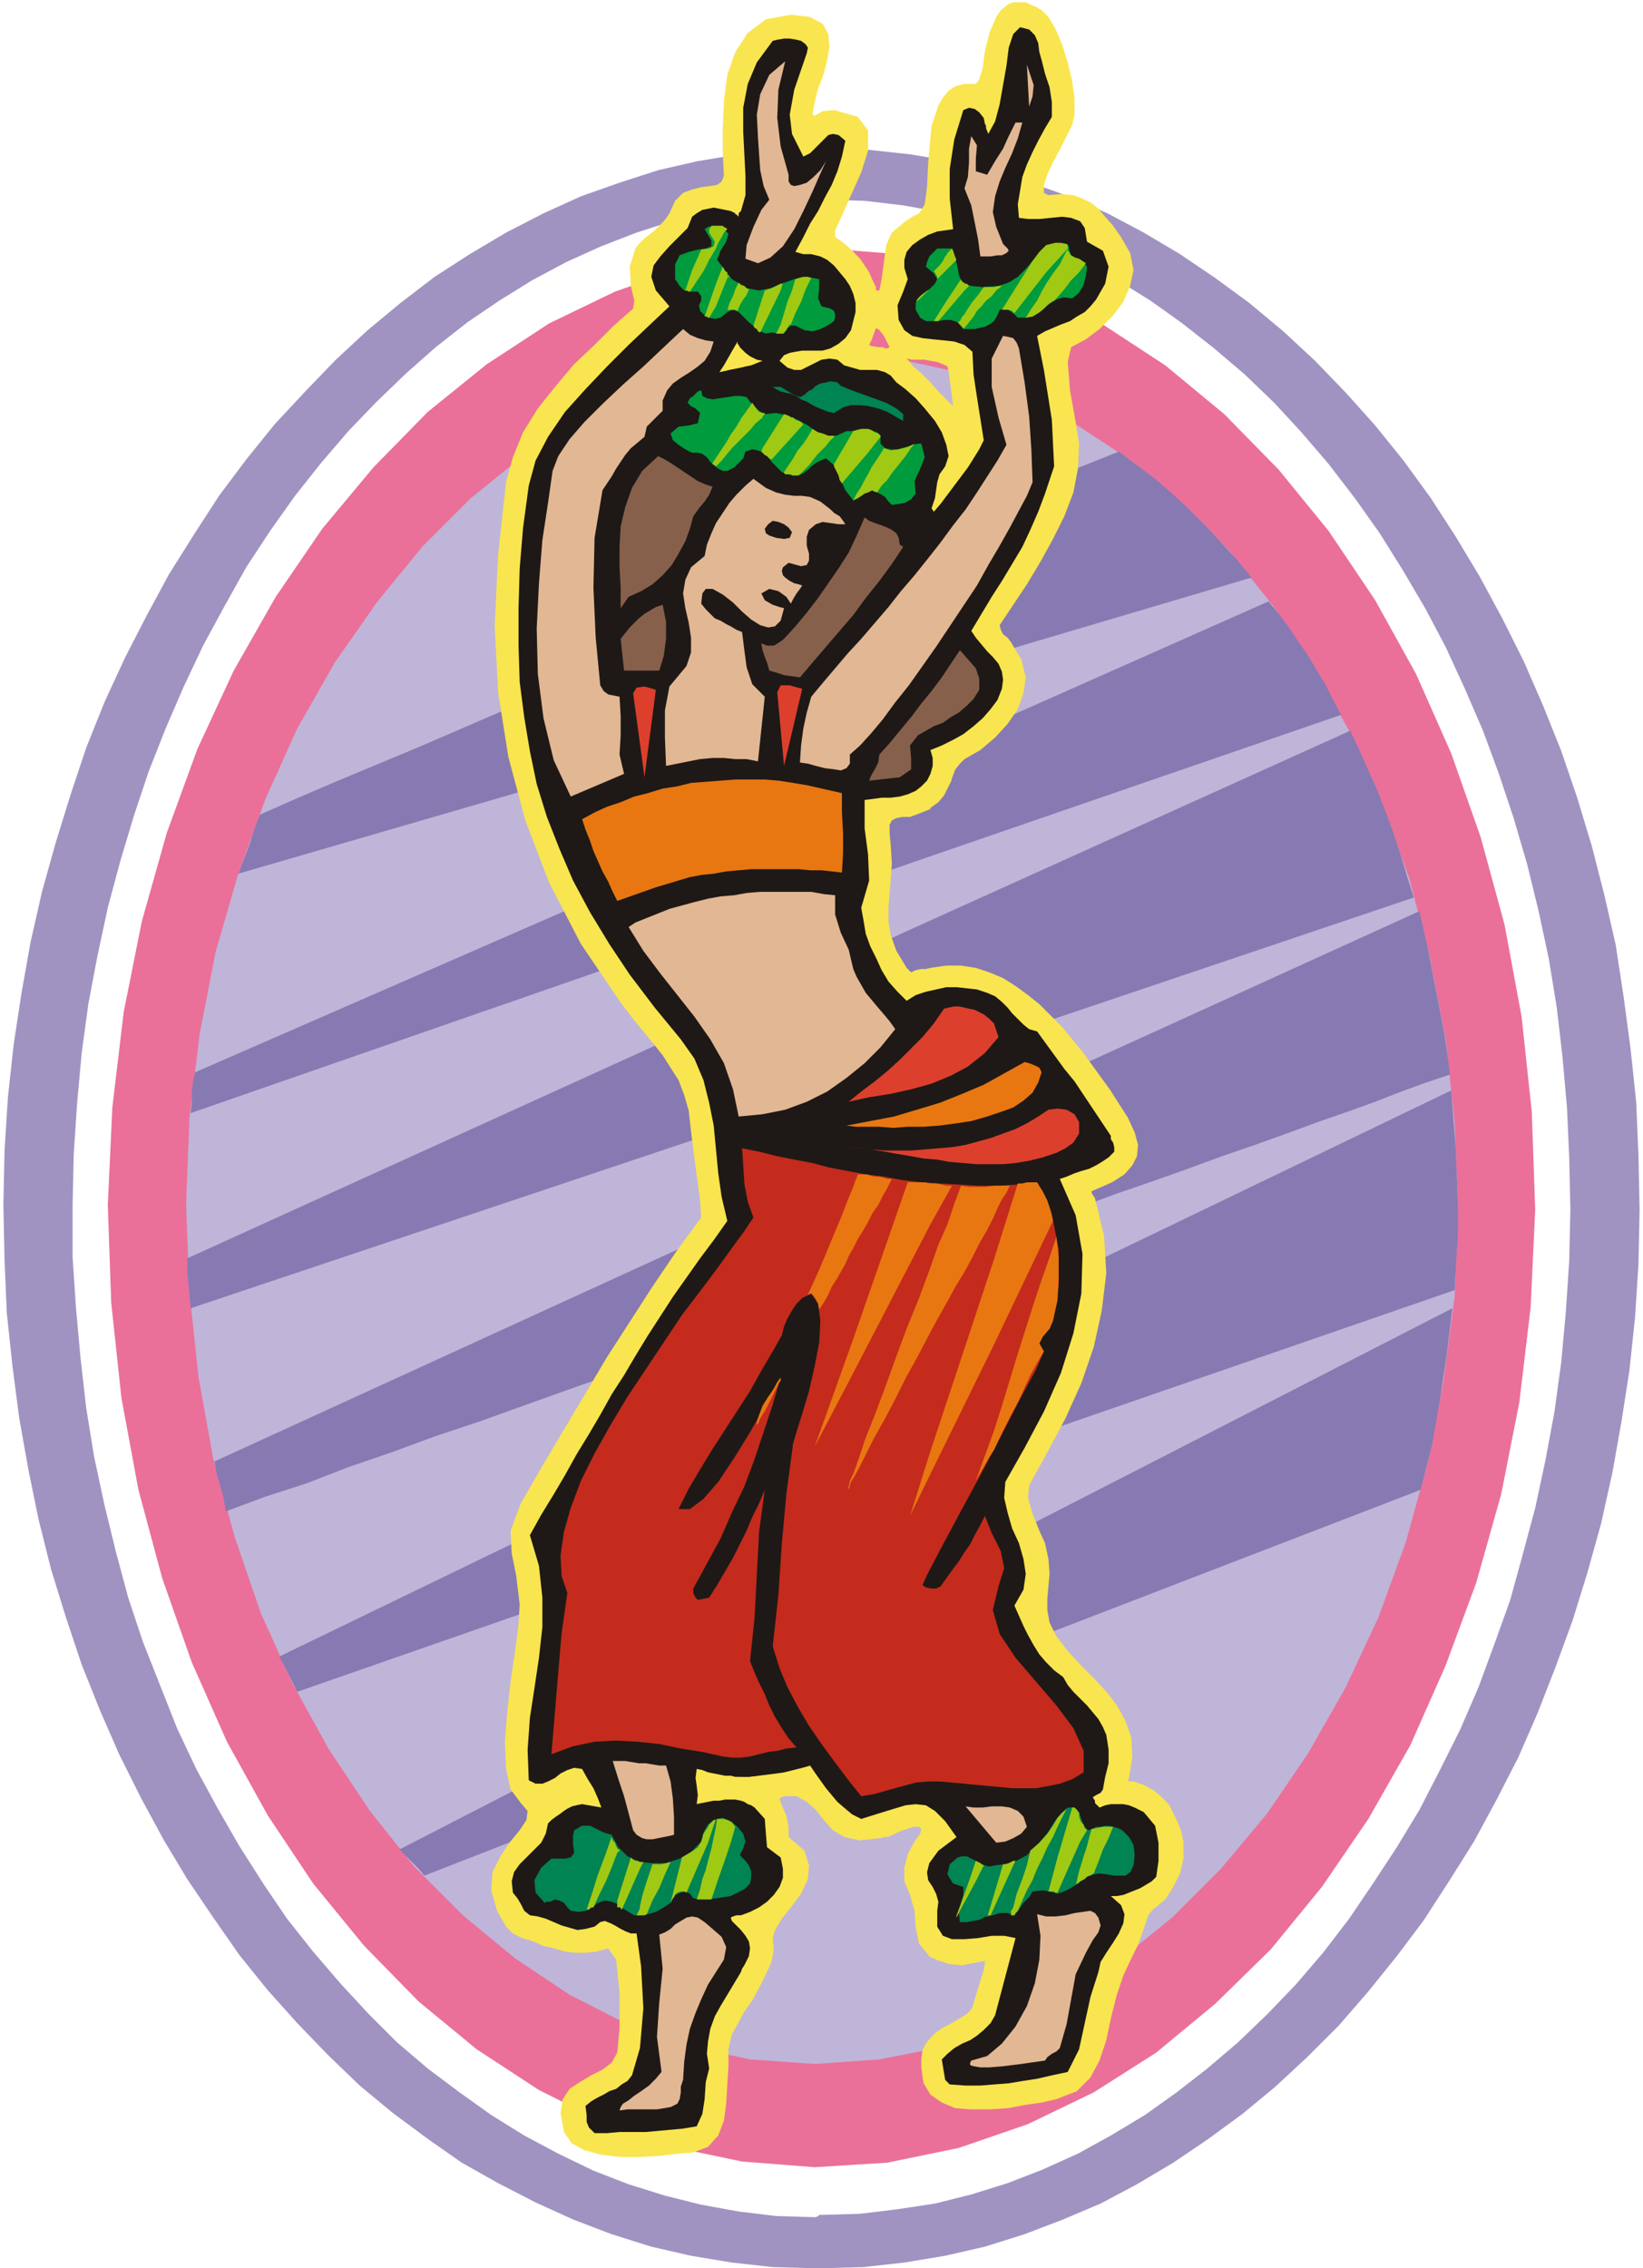 <svg xmlns="http://www.w3.org/2000/svg" width="1.448in" height="1.999in" fill-rule="evenodd" stroke-linecap="round" preserveAspectRatio="none" viewBox="0 0 1448 1999"><style>.pen1{stroke:none}.brush7{fill:#1e1916}.brush8{fill:#008451}.brush9{fill:#a0c914}.brush11{fill:#e87711}.brush12{fill:#e2b793}.brush13{fill:#87604c}.brush14{fill:#009b3d}.brush15{fill:#dd3f2d}</style><path d="m1445 1066-1-48-2-47-5-47-6-45-7-46-10-44-11-43-13-43-14-41-16-40-17-39-19-38-20-37-21-35-22-34-24-33-25-31-26-29-27-28-28-26-30-25-30-22-31-21-32-19-32-17-34-15-34-12-35-11-35-8-36-6-37-4-37-1h-4v45h4l34 1 34 4 33 6 32 8 32 10 31 12 31 14 30 16 29 18 28 20 28 22 27 23 26 25 24 26 24 28 23 30 22 31 20 32 20 34 18 34 17 37 16 37 14 38 13 39 12 41 10 41 9 42 7 43 5 43 4 45 2 45 1 45-1 45-3 45-4 44-6 44-8 43-9 42-11 41-11 40-14 39-14 38-16 37-18 36-18 35-20 33-21 32-21 31-23 30-24 28-25 26-26 25-27 23-27 21-28 20-30 18-29 16-31 14-31 12-32 10-32 8-33 5-33 4-34 1v47l37-1 36-4 36-6 35-8 35-11 34-13 33-14 32-17 32-19 31-21 30-22 29-24 28-26 28-28 26-30 25-31 24-32 22-34 22-35 20-37 19-37 17-39 16-41 15-41 13-42 12-43 10-45 8-45 7-45 5-47 3-47 1-48zM724 131l-37 1-36 4-36 6-35 8-34 11-34 12-33 15-33 17-32 19-31 20-30 23-29 24-28 26-27 28-27 29-25 31-24 32-22 34-22 35-20 37-19 37-18 39-16 40-14 42-13 42-12 43-10 44-8 45-7 46-5 46-3 47-1 48 1 48 2 47 5 47 6 46 8 45 9 44 11 44 13 42 14 42 16 40 17 39 19 38 20 37 21 35 23 34 23 33 25 31 26 29 27 28 28 27 29 24 31 23 30 21 32 18 33 17 33 15 34 13 35 11 35 8 36 6 36 4 37 1h6v-47h-2l-1 1-2 1h-1l-34-1-33-4-33-6-32-8-32-10-31-12-31-15-30-16-29-18-28-20-28-21-27-23-25-25-25-27-24-28-23-29-21-31-21-33-19-33-19-35-17-36-15-38-15-38-13-39-11-41-10-41-9-42-7-43-5-44-4-44-3-45v-46l1-45 3-45 4-44 6-44 8-42 9-42 11-41 12-40 13-39 15-38 16-37 17-36 19-35 19-34 21-32 22-31 23-29 24-28 25-26 26-25 26-23 28-22 28-19 29-18 30-16 31-14 31-12 31-10 33-8 32-6 33-4 34-1v-45z" class="pen1" style="fill:#a093c1"/><path d="m1353 1066-3-86-9-84-15-81-21-77-26-74-31-70-36-65-41-61-44-54-48-49-52-43-55-36-58-28-60-21-62-13-64-5-64 4-62 13-60 21-58 28-55 36-52 42-48 49-45 54-41 60-37 65-32 69-27 74-22 78-16 80-10 84-4 86 3 86 9 84 15 81 21 78 26 74 31 70 36 65 40 60 45 55 48 49 51 42 55 36 58 29 59 21 62 13 64 5 64-4 63-13 61-21 58-28 55-35 52-43 49-48 45-55 41-60 37-65 31-70 27-73 22-78 16-81 10-84 4-86z" class="pen1" style="fill:#ea7099"/><path d="m1285 1066-3-77-8-74-14-72-18-69-24-66-28-62-32-58-36-54-39-49-43-43-46-38-49-32-51-26-54-19-55-12-57-4-57 4-55 11-54 18-51 26-49 31-47 38-43 43-40 49-37 53-33 58-28 62-24 66-20 69-14 72-9 74-3 77 3 77 8 75 13 72 19 69 23 67 28 62 32 58 36 54 39 49 43 43 46 38 48 32 51 26 53 19 55 12 57 4 57-4 56-11 54-19 52-25 49-32 47-38 43-43 41-49 36-53 33-58 29-62 24-66 19-69 14-72 10-75 3-77z" class="pen1" style="fill:#bfb5d8"/><path d="m1252 1313-436 168v-90l464-238-5 41-6 40-7 40-10 39zm-436-15 466-161 1-18 1-18 1-17v-18l-1-26-1-27-2-26-2-26-463 223v114zm0-185v-112l435-198 8 36 7 36 7 36 5 36-21 7-22 8-23 9-25 9-26 9-27 10-28 10-29 10-30 11-31 11-32 11-32 12-33 12-34 12-34 13-35 12zm0-177 430-145-6-19-6-20-6-18-7-19-7-18-8-18-8-18-8-17-374 169v123zm0-180v-92l302-134 9 11 9 12 8 12 9 13 7 12 8 13 7 14 7 13-366 126zm0-162 287-85-13-16-14-15-14-15-14-14-15-14-15-13-16-12-16-12-10 4-10 4-10 4-10 4-10 5-11 4-10 4-11 5-10 4-11 5-11 4-11 5-11 5-11 4-12 5-11 5v125zm0 887-442 172-5-6-6-6-5-5-6-6 464-239v90zm0-1012v125L210 770l5-13 5-13 4-13 5-13 34-15 35-15 36-15 36-15 37-16 37-16 37-15 38-16 38-16 38-16 38-16 37-16 37-16 37-15 36-16 36-15zm0 195L172 945l-2 9-1 9v9l-1 9 648-225v-92zm0 149v123l-648 217-1-11-1-11-1-11v-11l651-296zm0 188-627 287 2 11 3 10 3 11 2 12 35-13 37-12 36-14 38-13 38-14 39-13 39-14 39-14 40-14 40-14 40-15 39-14 40-14 39-14 39-13 39-14v-112zm0 183-570 276 4 7 4 8 4 8 4 8 554-193v-114z" class="pen1" style="fill:#877ab2"/><path d="M1043 1623v15l-3 13-6 12-7 11-11 9-4 5-4 12-5 14-5 10-8 17-6 18-5 20-4 19-6 18-8 15-12 12-18 7-13 3-14 2-16 3-16 1h-16l-14-1-12-5-10-7v-50l5-5 6-4 6-3 5-3 5-3 5-3 3-3 2-3 6-20 4-13 1-6v-2l-4 1-6 1-10 2-12-1-5-2-4-1-4-2-3-1V853l14-2h13l13 2 12 4 12 5 11 7 11 8 10 8 10 10 10 10 9 11 9 11 8 11 8 11 8 11 7 11 9 14 6 13 3 11-1 10-4 8-7 8-11 7-16 7-2 1v1l1 2 2 3 8 33 2 33-4 33-7 32-11 32-14 31-16 30-16 29-1 11 4 14 6 15 5 11 3 14 1 13-1 11-1 11v10l2 11 6 12 10 13 12 13 12 12 11 12 9 12 7 13 5 14 1 17-3 19-1 2 1 1h4l9 3 9 5 7 6 6 6 4 8 4 8 3 8 2 9zM820 713V337l7 8 7 7 4 4 2 2-1-8-1-8-1-7-1-8-1-4-4-2-5-2-6-1V121l1-10 3-9 3-9 4-7 5-6 6-4 8-2h10l3-4 3-10 2-15 4-16 3-7 3-7 4-6 5-4 3-2 3-1h11l4 2 5 2 5 3 6 6 6 10 6 14 5 16 4 17 2 15v14l-2 9-2 4-4 8-5 10-6 11-5 11-3 9v7l4 2 12-1 10 1 8 3 8 4 6 5 6 7 7 8 7 10 8 14 3 15-3 14-6 14-9 12-12 12-12 9-13 7-3 13 2 25 5 28 3 19-1 22-4 21-8 21-10 20-11 20-12 20-12 18-12 18 1 4 2 4 4 3 3 4 9 15 4 16-2 14-5 14-9 13-11 12-13 11-14 8-4 4-4 5-2 5-2 6-3 6-3 6-5 6-7 5v1zm-45-407h3l2 1h2l2-1-2-4-3-6-4-5v-35l2-10 2-15 2-15 5-11 6-5 6-5 6-4 6-3 5-8 2-15 1-21 2-23v197l-5-1h-11l-5-1 2 2 4 5 7 6 8 8v376l-10 4-8 3h-7l-5 1-4 2-2 4v7l1 11 1 16-1 14-1 13-1 12v12l2 12 5 14 9 15 1 1 1 1 2 2 4-2 5-1h4l4-1v872l-10-12-3-14-1-15-4-14-5-12v-12l3-12 6-11 5-7 1-4-2-2h-5l-6 2-6 2-6 3-5 2h-3l-2 1h-2V306zm45 1490v50l-3-5-3-5-1-6-1-8v-8l1-7 3-6 4-5zM772 289l-4 11-2 4 2 1 7 1v1314l-17 2-14-3-10-6-8-9-7-9-8-7-9-5h-11l-4 2 2 6 4 9 2 10v9l14 12 4 13-1 12-6 13-9 12-8 10-6 10-2 7 1 10-2 11-5 11-6 12-6 11-7 10-6 11-5 9-3 13v15l-1 16-1 17-2 15-5 13-9 10-13 5-13 1-16 2-18 1h-17l-17-2-15-4-11-6-7-10-3-17 2-12 6-9 9-6 10-6 10-5 8-6 5-9 2-21v-32l-3-29-7-10-10 3-10 1h-9l-9-1-10-3-9-2-9-4-10-3-8-4-6-6-4-7-4-7-5-18 1-16 7-14 8-12 9-11 6-9 1-8-6-7-9-12-4-18-1-24 2-26 3-27 4-27 3-23 1-18-3-25-4-20-1-20 9-24 19-33 19-32 19-32 19-32 20-31 20-31 21-31 22-30-1-15-4-30-4-31-2-18-4-14-5-13-7-11-7-11-8-10-9-11-9-11-10-13-36-53-28-54-21-55-15-56-9-57-3-59 3-62 7-64 6-22 9-22 13-21 16-20 16-19 18-17 17-17 17-15 1-7-3-13-1-17 5-16 3-4 4-4 5-4 5-4 4-4 4-4 3-4 2-3 5-11 7-7 8-3 8-2 8-1 6-1 4-3 2-5-1-20v-22l1-24 3-23 7-20 11-17 16-12 22-4 17 2 11 6 5 9 1 11-2 12-3 12-5 13-3 12-2 11 2 1 7-4 10-1 21 6 9 12v18l-6 19-9 20-8 18-6 13v6l6 4 6 5 5 5 5 5 4 6 4 6 3 7 3 6v3h3v35l-1-1h-1l-1-1z" class="pen1" style="fill:#f9e54f"/><path d="m653 186 4-14v-17l-1-19-1-20V95l4-21 8-19 14-19 4-1 6-1h5l6 1 4 1 4 3 2 3-1 5-11 32-4 22 2 17 10 20 6-3 5-5 4-4 4-4 3-3 4-1 5 1 6 5-3 14-4 13-5 12-6 11-6 12-7 11-6 12-7 13 7 2h7l8 2 6 3 6 5 5 6 5 6 4 6 3 7 2 8v8l-2 8-2 8-5 7-6 5-7 4-7 2h-18l-6 1-5 1-5 2-4 5 7 6 6 2h6l6-3 6-3 6-3 7-1 7 1 6 5 7 2 7 2h15l7 2 5 3 5 6 8 6 9 8 8 9 9 11 6 10 4 11 2 10-3 9-5 7-2 7-1 7-1 7-1 3-1 3-1 3 2 3 6-7 6-8 6-8 6-8 6-8 5-8 5-8 4-8-3-19-3-19-3-20-1-20-7-6-9-3-9-1-10-1-9-1-9-2-7-5-5-9-1-13 5-12 4-11-3-10v-7l2-7 5-6 7-5 7-4 8-3 7-1 7-1-3-27v-26l4-26 8-26 5-2 5 1 4 3 4 5 1 5 1 2v2l2 5 6-11 4-15 3-17 3-17 2-16 4-12 6-6 8 2 5 5 3 7 1 8 2 7 3 12 4 12 2 13v13l-6 10-6 11-5 10-5 11-4 11-2 12-2 12 1 12 8 1h10l10-1 10-1 8 1 8 3 4 6 2 12 14 8 5 14-3 15-8 14-5 6-5 5-7 4-6 4-8 3-7 3-7 3-7 4 6 30 7 44 2 41-8 24-6 16-7 16-7 15-9 15-9 15-9 14-9 15-9 15 4 6 5 6 5 6 5 5 5 6 3 7 1 7-1 8-4 10-6 8-7 8-8 7-9 7-9 5-10 5-10 4 2 7v7l-2 7-3 6-5 5-5 4-7 3-7 2-8 1h-8l-7 1-8 1v25l3 23 1 23-7 24 2 11 2 12 4 11 5 10 5 11 6 10 8 9 8 8 8-5 9-3 9-2 9-2h9l9 1 9 1 9 3 7 3 6 5 5 5 4 5 5 5 5 5 5 4 7 2 8 11 8 11 8 11 9 11 8 12 8 12 8 12 8 12v3l2 3 1 4v4l-5 5-6 4-5 3-6 3-7 2-6 2-7 3-6 2 14 32 6 34-1 35-7 35-11 35-15 34-17 32-17 30-1 14 3 13 4 14 6 13 4 14 2 13-2 14-8 14 4 9 4 9 4 8 5 9 5 8 6 7 7 7 8 6 4 7 5 6 6 6 6 6 5 6 5 6 4 7 3 7 2 13v12l-3 12-2 11-2 3-4 2-3 2 2 3v2l2 2 1 1 1 1 5-2 5-1h11l5 1 5 2 4 2 4 2 10 12 3 15v16l-2 14-4 4-5 3-5 3-5 2-5 2-5 2-6 1h-5l9 8 3 8-1 8-4 9-5 8-6 9-5 8-2 9-7 22-5 23-5 23-10 20-14 3-13 3-13 2-12 2-13 1-12 1h-13l-14-1-4-4-1-6-1-6-1-6 5-5 6-5 7-4 7-3 6-4 6-5 6-6 4-7 18-68-10-2h-11l-12 2-12 1h-11l-8-3-5-8v-14l1-8-2-7-3-6-4-6-1-7 2-8 8-11 16-12-10-14-9-9-8-5-9-1-9 1-10 3-13 4-16 5-8-4-6-5-7-6-5-6-5-6-5-7-5-7-4-6-7 2-8 2-8 2-7 1-8 1-8 1-8 1h-7V324l4-1 5-1 5-2 5-2-5-1-6-3-4-3-4-4V186zm0 1401v101l8-3 8-4 7-5 6-6 5-7 3-8v-8l-2-10-12-9-1-12-1-13-9-10-3-2-3-1-3-2-3-1zm0 114v37l1-3 2-3 2-4 2-4 1-7-1-6-3-5-4-5zm-170-94 3-3 4-3 3-2 4-3 3-2 4-2 4-1 5-1 17 3-3-8-4-9-5-8-5-9-7-1-6 2-6 3-5 4-6 3-5 2h-6l-6-3-1-27 2-28 4-26 4-27 3-27v-26l-3-28-8-27 10-18 11-18 10-17 10-18 11-18 10-17 10-18 11-17 10-17 11-18 11-17 11-17 12-17 12-17 12-16 12-17-5-21-3-21-2-21-2-21-4-20-5-20-8-19-12-17-23-28-22-29-18-27-17-28-15-28-12-28-11-28-9-29-6-29-5-30-4-31-1-32v-33l1-35 3-36 5-37 6-22 11-21 15-22 18-20 19-20 19-19 19-18 17-16-12-14-4-12 2-10 6-8 8-9 8-8 8-8 4-10 4-3 5-3 5-1 5-1 5 1 5 1 5 1 4 2v1h1l1 1 1 1v-3l1-1 1-1v121l-1-1-1-2-1-1v-2l-4 7-4 7-4 7-4 6 5-1 4-1 5-1 5-1v1242h-5l-4-1h-5l-5-1-5-1-5-1-5-2-5-1-1 8 1 7 1 8-1 8 5-1 5-1 5-1h5l5-1h9l5 1v101h-4l-3 1-2 1 1 3 2 2 3 3 3 3v37l-6 10-6 10-6 10-5 9-4 11-2 11-1 11 2 13-3 12-1 15-2 13-5 11-12 2-11 1-11 1-11 1h-23l-11 1h-11l-5-5-2-5v-6l-1-8 5-4 5-3 6-3 5-3 6-2 5-4 5-3 4-5 7-24 3-35-2-37-4-29h-5l-5-2-4-2-5-3-4-2-5-2-4 1-5 4-8 2-7 1-7-2-7-2-7-3-7-3-7-2-7-1-5-4-3-6-3-5-4-5-1-10 2-8 5-7 6-6 7-7 6-6 4-8 2-9z" class="pen1 brush7"/><path d="M486 1638h12l5-1 3-4-1-8v-7l1-5 7-4h7l6 3 6 3 7 2 6 11 8 8 11 5 11 1h12l12-4 10-6 9-9 1-5 2-5 3-5 5-4 8-2 7 3 6 5 5 6 2 7-2 6-3 6 5 5 3 4 2 5v6l-1 5-5 5-6 3-6 3-6 1-7 1-7 1h-7l-6-1-3-4-4-2-4 1-5 2-4 7-6 4-7 4-7 2-6 1h-6l-5-3-5-3-5-4-5-2-6-1-6 2-5 4-6 3-6 1-7-1-3-3-3-4-4-2-4-1-2 1-2 1h-3l-2 1-8-9-1-11 6-11 9-8z" class="pen1 brush8"/><path d="M624 1674v-34l3-11 2-10 2-9 1-7h5l4 1 4 2 3 4-4 14-5 15-6 17-6 18h-3zm0-50 7-21v1h-2l-1 1-2 2-1 1-1 2v14zm0-14v14l-19 44-2-1h-3l-3 1-2 2-1 2-1 1-1 2-1 2 10-40 5-3 5-3 4-3 3-5 1-3 1-4 2-3 2-3zm0 30-2 8-3 8-2 9-3 9h10v-34zm-60 48v-8l2-9 3-10 3-9 3-9h8l4-1 4-1-5 11-5 12-6 11-5 12-2 1h-4zm0-41 3-6h-3v6zm-20-14 1-1 1-1v-1h1-2l-1-1v4zm20 8v6l-16 36-1-1v-1h-3v-6l12-38 2 2 2 1h2l2 1zm0 39v2l-1 2-1 2-1 2h3v-8zm-25-61-6 17-6 16-5 16-5 15h2l1-1 1-1h2l5-11 6-12 5-12 5-13v-4l-1-2-1-3-2-2-1-3zm5 56v6-6z" class="pen1 brush9"/><path d="m928 1164-3 7-6 7-3 6 4 7-7 16-14 26-17 33-19 36-19 35-16 30-11 21-4 9 3 2 5 1h4l4-2 5-7 5-7 6-8 5-8 5-7 4-8 5-9 4-8 6 15 8 16 3 15-5 16-5 21 6 21 14 21 18 21 18 21 15 20 9 20v19l-10 6-11 4-10 2-11 2h-21l-10-1-11-1-11-1-10-1-11-1-11-1h-10l-11 1-11 3-11 3-7 2-7 2-6 1-6 1-12-15-12-16-11-15-11-16-10-17-9-17-7-17-6-19 5-45 3-45 4-44 6-45 3-10 5-16 6-20 5-22 4-21 1-19-2-15-6-9-8 4-5 5-4 6-4 7-3 7-2 8-4 7-4 7-10 17-10 18-11 17-11 17-11 17-11 18-10 17-9 18h10l12-9 13-15 14-21 13-21 12-21 9-18 7-11-7 24-8 24-8 24-9 24-11 23-10 23-12 22-12 22v4l1 2 1 2 2 2 10-2 7-11 7-12 7-12 6-12 6-12 5-12 6-12 5-12-5 37-2 38-2 38-4 38 4 10 4 9 5 10 4 10 5 10 6 10 6 9 7 8-9 1-8 2-8 1-8 2-8 2-8 1h-8l-8-1-18-4-19-3-19-4-19-2-19-1-19 1-19 4-19 7 3-36 3-36 3-35 5-35-5-15-1-18 3-21 6-21 9-24 12-24 14-25 15-25 16-24 16-24 16-24 16-21 15-20 13-18 11-15 8-12-5-14-3-16-1-16-1-15 15 3 16 4 15 3 16 3 15 4 16 3 16 3 16 2 16 3 17 2 16 1 17 1 17 1h17l17-1 18-2 13 28 6 31v33l-5 30z" class="pen1" style="fill:#c42b1c"/><path d="M876 1278v-17l7-22 7-23 7-23 7-22 7-22 7-21 7-20 6-18 2 18v19l-1 19-4 18-3 7-6 7-3 6 4 7-3 5-4 7-5 9-5 11-6 13-7 13-7 14-7 15zm0-93 52-109-2-9-3-9-4-8-5-8h-9l-4 1h-4l-21 67v75zm0-113v-27h14l-3 6-4 6-4 8-3 7zm0-27v27l-6 12-7 12-6 12-7 13-8 13-7 13-8 14-7 13v-57l7-20 8-18 6-18 6-16 7 1h15l7-1zm0 65-56 169v20l56-114v-75zm0 151v17l-4 6-4 7-4 7-4 7 4-11 4-11 4-11 4-11zm-56-182 19-34h-5l-4-1-5-1h-5v36zm-64-44-1 3-1 2-1 3-1 3v54l4-8 5-8 4-7 4-8 5-7 4-8 4-7 4-8h-4l-3-1-4-1h-4l-4-1-3-1h-8zm64 8v36l-68 131v-30l48-138h15l5 1zm0 74-10 27-11 27-10 27-9 25-9 24-8 20-6 18-5 14v4l5-9 6-12 7-14 9-16 9-17 10-20 11-20 11-21v-57zm0 162v20l-18 37 18-57zm-68-233-5 12-5 13-5 12-5 12-5 12-5 12-5 11-5 11h1l1-1h1l2 2 2 3 2 4 1 5 4-6 4-7 3-7 4-6 4-7 4-7 3-7 4-7v-54zm0 134v30l-34 65 34-95zm0 119v4l-2 3-1 3v1l-1 2h-1l1-2 1-5 3-6zm-80-60-3 8-2 6v3l1-1 2-5 5-8 5-10 7-14 1-1v-3l-3 4-3 6-5 7-5 8z" class="pen1 brush11"/><path d="m583 1826-4-31 2-30 3-30-3-30 5-2 5-3 4-4 5-3 5-3 5-1 5 1 6 4 7 6 8 7 4 9-2 11-7 11-7 11-6 13-5 12-5 14-3 14-2 15-1 16-2 6v5l-1 6-2 4-6 3-6 1-6 1h-26l-7 1 1-3 2-3 5-3 5-4 6-4 7-5 6-6 5-6zm4-270 4 14 2 15 1 16v16l-4 1-5 1-5 1-5 1h-5l-4-1-5-3-3-4-4-15-4-15-5-15-5-16h11l6 1 6 1h6l6 1 6 1h6zM487 415l5-13 10-15 13-15 16-16 18-17 18-16 18-17 17-16 6 5 7 3 7 2 7 1-3 9-5 8-6 5-7 5-8 5-7 5-5 6-4 9v9l-7 7-7 7-2 9-6 5-6 5-5 6-4 6-4 6-4 7-4 6-4 6-7 42-1 44 2 44 4 42 3 5 4 3 5 1 5 1 1 17v17l-1 17 4 17-47 20-15-32-9-37-5-39-1-40 2-40 3-38 5-33 4-28z" class="pen1 brush12"/><path d="m711 692 31 7v17l1 18v18l-1 17-9-1-9-1h-10l-10-1h-42l-11 1-11 1-11 2-10 1-11 2-10 3-10 3-10 3-34 12-4-8-4-9-5-9-4-9-4-9-3-9-4-10-3-9 11-6 11-5 12-4 12-5 12-3 13-4 13-2 12-3 13-1 13-1 13-1h26l12 1 13 2 12 2z" class="pen1 brush11"/><path d="m560 813 10-4 10-4 10-4 11-3 11-3 12-3 11-2 12-1 11-2 12-1h45l11 2 10 1v17l5 16 7 15 4 17 3 7 4 7 4 7 5 6 5 6 6 7 5 6 5 7-13 16-14 14-16 13-17 12-18 9-19 7-20 4-21 2-5-24-8-23-12-21-14-20-15-19-15-19-15-20-13-21 6-4z" class="pen1 brush12"/><path d="m547 563 4-5 4-5 4-4 4-4 5-4 5-3 5-3 6-2 3 15v15l-2 15-4 13h-31l-3-28zm81-134-3 7-4 6-5 6-5 7-3 11-4 11-6 11-6 10-8 9-9 8-10 6-11 5-7 10v-18l-1-18v-18l1-18 4-17 6-17 9-15 14-13 6 3 5 3 6 4 6 4 6 4 6 4 7 3 6 2z" class="pen1 brush13"/><path d="m621 490 2-10 4-10 4-9 6-9 6-9 6-7 8-8 7-6 11 8 9 4 8 2 8 1h7l7 1 9 4 9 7 3 3 5 3 3 4 2 3h-6l-7-1-7-1-6 2-6 5-2 6v8l2 7v6l-2 4-5 1-11-3-5 4-1 3 1 4 2 2 4 3 4 2 4 1 3 1-2 3-3 4-3 5-2 4-4-6-7-5-8-2-7 4 3 6 7 4 6 2 4 1-3 11-5 5-6 1-7-2-8-5-8-7-8-8-9-7-9-5h-6l-3 4-1 9 4 5 4 4 4 4 5 2 5 3 4 2 5 3 5 2 2 16 2 15 5 15 11 11-6 57-10-2h-10l-10-1h-10l-11 1-10 2-10 2-10 2-1-25v-24l4-21 15-18 4-12v-13l-2-13-3-13-2-13 2-12 5-11 12-10z" class="pen1 brush12"/><path d="m617 364-4-4-4-2-3-3 2-4 3-2 2-2 2-2 3-1 1 5 4 2 5 1 6-1 7-1 6-1h6l5 1 3 4 4 4 4 4 5 3 10-1 10 2 9 4 9 5 8 6 9 3h8l9-4h4l5-1h12l3 1 3 1 3 3v7l4 4 5 1h6l7-2 7-2 4-1h3l3 12-4 10-5 11 1 11-4 5-5 3-5 1-7 1-3-3-3-4-3-2-4-2-5-2-5 2-5 4-6 3-7-9-5-11-5-11-7-6-5 2-4 2-4 3-3 3-4 3-4 2h-5l-5-1-5-2-4-4-4-4-4-5-4-4-5-2-5-1-6 2-2 6-4 4-4 4-6 3h-4l-4-2-4-3-3-3-3-4-4-3-4-1h-5l-6-3-6-4-5-4-2-6 7-6 9-1 8-2 2-9z" class="pen1 brush14"/><path d="M765 434v-16l3-6 4-6 4-6 3-5 6 2 7-1 8-2 6-3-4 5-4 6-4 5-4 5-4 5-4 6-5 5-4 6-3-1-1-1-2 1-2 1zm0-35 11-14v-1l-2-2-3-1-3-2-3-1v21zm0-21v21l-23 27-2-3-1-4-2-4-2-4v-2l17-29 3-1 4-1h6zm0 40-3 5-3 6-4 6-3 6 4-2 3-2 3-2 3-1v-16zm-30-33v-1h1-1v1zm0-1v1l-4 4-3 4-4 4-4 4-4 5-3 4-4 4-4 4-2 1h-4v-15l4-7 5-6 4-6 4-7 5 3 4 1 5 2h5zm0 25v2-2zm-36-25 9-10-2-2-2-1-3-1-2-2v16zm-27-16v-1l1-1 1-1v-1h-2v4zm27 0v16l-19 21-2-1-2-2-2-1-2-2v-4l19-30 3 1 2 1 1 1h2zm0 36-2 3-2 3-2 3-2 3v1l1 1h5l1 1h1v-15zm-36-49-5 7-5 7-4 7-5 7-4 7-4 6-4 6-4 6v1l2 1 1 1 5-5 4-5 5-6 5-5 6-6 5-5 5-6 6-5v-4l-3-1-2-2-2-3-2-3zm9 40v4l-1-1 1-3z" class="pen1 brush9"/><path d="m621 202 3-2 4-1h7l7 7-2 7-5 8-3 8 13 17 13 8 11 2 10-2 10-4 11-4 11-2 11 2v8l-1 9 3 7 8 2 3 2 1 3v3l-1 3-6 4-6 3-7 2-7-1-4-2-4-2h-4l-3 2-3 5h-5l-6-1-5 1-5-2-5-4-5-4-5-5-4-4-5-2-5 2-6 5-5 1-5-1-4-2-4-4-1-5 2-4v-4l-3-4h-7l-5-1-4-4-4-6v-13l4-8 8-3 8-2 7-1 5-2v-5l-6-10z" class="pen1 brush14"/><path d="M688 294v-8l3-10 3-10 4-10 3-10 3-1 4-1h4l3 1-5 10-4 11-5 10-4 10h-1l-1 1v1l-1 1-1 2-2 2-1 1h-2zm0-38 2-7v1h-2v6zm0-6v6l-18 37-2-1-1-2-2-1-1-2 10-31 3-1 3-1 4-2 4-2zm0 36-1 2-1 2-1 2-1 2h4v-8zm-47-13 2-6 3-6 2-6 3-6 2 2 3 1 2 2 2 1-2 5-3 4-3 5-2 5-2-1h-7zm0-28v-2h2l-2 2zm-10-26 2-5 3-5 2-4 3-3-1-1-2-1-1-1h-6v20zm10 24v2l-10 25v-20l6-15 1 2 1 2 2 1v3zm-14-44-1 2-1 1v3l5 8-1 4-4 2-7 1-4 9-4 9-3 9-3 9h2l1 1h1l6-9 6-9 5-10 6-10v-20h-4zm4 51v20l-6 10h-1l-1-1h-2l10-29z" class="pen1 brush9"/><path d="m671 567 5 2h6l5-3 4-3 10-11 10-12 10-13 9-13 9-13 9-14 7-15 7-16 4 3 5 2 6 2 5 2 4 2 4 3 2 4 1 6 3 2-10 15-11 15-12 15-11 15-12 14-12 14-12 14-11 13-7-1-7-1-6-2-7-2-2-7-2-5-2-6-1-6z" class="pen1 brush13"/><path d="m681 459 5 1 5 2 4 3 3 4-2 5-5 1-7-1-6-2-3-2-1-4 3-4 4-3z" class="pen1 brush7"/><path d="m668 121-1-20 3-18 8-17 14-12-6 25-1 25 3 25 7 25v6l2 3 3 1 5-1 6-2 6-5 6-6 5-8-5 11-7 16-8 17-8 16-10 15-11 10-11 5-11-4 1-12 6-16 7-15 7-9-5-12-3-14-1-14-1-15zm219 271-7-24-6-27v-25l10-20 5 1 4 1 3 4 2 5 5 30 4 30 2 30 1 28-5 12-7 13-8 15-9 16-10 17-10 18-12 18-12 18-12 18-12 17-12 17-12 15-11 15-10 12-10 11-9 8v8l-3 4-5 2-6-1-8-1-8-2-7-2-7-1 1-15 2-15 3-14 4-14 10-12 11-13 11-13 12-13 12-14 12-14 11-14 12-14 12-15 11-14 11-15 11-14 10-15 9-14 9-14 8-14z" class="pen1 brush12"/><path d="M951 989v10l-5 8-7 5-8 4-12 4-12 3-12 2-11 1h-24l-11-1-12-1-11-2-12-1-11-2-12-2-11-2-12-2-11-1-12-1 11 1 12 1 12 1h23l12-1 12-1 12-1 12-2 11-3 11-3 11-4 11-4 10-5 10-6 9-6 8-1 8 1 7 4 4 7z" class="pen1 brush15"/><path d="m903 936 4 1 5 2 4 2 2 4-3 9-5 9-8 7-9 6-11 4-12 4-14 4-13 2-15 2-14 1h-14l-13 1-12-1h-21l-8-1 21-4 21-4 20-6 20-6 20-8 19-8 18-10 18-10z" class="pen1 brush11"/><path d="m796 371-7-4-7-4-8-3-8-2-8-1h-8l-7 2-8 5-5-1-5-2-5-2-4-2-5-3-5-2-4-3-5-2-5-1-4-1-4-2-3-2h7l5 3 5 3 7 3 4-2 3-3 4-2 3-3 4-2 5-1 4-1 6 1 3 3 7 3 11 4 11 4 11 4 9 5 6 5v6z" class="pen1 brush8"/><path d="m832 889 4-1 5-1h4l5 1 4 1 5 1 4 2 4 2 5 4 4 4 2 6 2 6-12 14-15 12-15 8-17 7-18 5-18 4-19 3-18 4 11-9 12-9 11-9 11-10 10-10 10-10 10-12 9-13z" class="pen1 brush15"/><path d="m959 1613 3-1 4-2h4l4-1h3l4 1 4 1 4 2 6 6 4 7 1 9-1 9-3 6-4 3h-10l-6-1-7-1-5 1-6 2-11 8-7 4-5 2-3 1-3-1-4-1-6-1-9 1-3 5-5 5-4 6-4 5-6-2h-7l-6 2-6 1-6 3-6 1-5 1h-6l-1-9 2-8 2-7v-7l-9-3-5-8 2-9 7-6 4-1h4l4 2 4 2 4 2 4 2 4 1 5-1 15-2 13-7 9-9 9-10 6-10 6-8 6-5h6l4 4 2 6 2 6 4 4z" class="pen1 brush8"/><path d="M952 1658v-12l3-10 3-9 2-8 2-7 5-1 5-1h9l-4 10-5 10-4 11-4 10-2 1-1 1h-1l-2 1-1 1-1 1-2 1-2 1zm0-35 6-10-2-2-1-3-2-2-1-2v19zm0-19v19l-20 45v-31l13-44h2l2 2 2 3v3l1 3zm0 42-1 3-1 4-1 5-1 3 1-1h1l1-1 1-1v-12zm-20-36 2-4 2-4 2-4 2-4-2 2-2 2-2 2-2 2v8zm0-8v8l-4 9-5 9-4 9-5 10-4 10-5 9-4 9-4 9-1 1-1 1-1 2h-1v-7l3-12 5-13 4-12 3-13 8-7 7-8 5-7 4-7zm0 35-8 30h5l1 1h2v-31zm-39 7 2-4h-2v4zm-33-4-5 15-5 14-4 11-3 8v2l4-8 6-11 7-13 7-14-2-1-1-1-2-1-2-1zm33 0v4l-20 44h-2l-1 1v1l14-47h2l3-1 2-1 2-1zm0 41-1 2-1 1v4h2v-7z" class="pen1 brush9"/><path d="m914 1687 8 2h8l9-1 8-2 7-1 7-1 4 2 3 4 2 7-2 6-5 7-6 11-9 19-4 22-4 22-6 21-3 3-4 2-4 3-2 3-21 3-16 2-12 1h-8l-6-1-3-1v-2l1-2 14-4 13-11 12-15 10-18 7-20 4-21 1-21-3-19zm-9-77-5 6-7 4-7 3-8 1-27-32 7 1h8l8-1h9l7 1 7 3 5 5 3 9z" class="pen1 brush12"/><path d="m775 665 9-10 9-11 10-12 9-12 9-11 9-12 8-12 8-12 7 8 7 8 3 9v10l-5 8-6 6-7 6-7 4-7 5-8 3-7 4-7 4-7 9 1 11v10l-10 7-27 3 2-5 3-5 3-6 1-7z" class="pen1 brush13"/><path d="M826 219h13l3 9 2 8 1 6 2 5 3 3 6 2 10 1 14-1 9-3 8-5 7-7 6-7 6-7 6-5 8-3h10l2 2v2l1 3 1 3 4 2 4 2 3 2 3 4-1 8-2 8-4 7-6 5-8-1-6 2-5 3-5 4-5 4-5 3-6 2h-8l-3-3-4-3-4-2-5 1-2 5-3 5-4 3-4 2-5 1-4 1h-10l-5-6-6-2h-6l-5 1h-11l-5-3-4-7v-6l3-5 5-4 5-4 4-4 2-4-3-5-7-6 1-4 2-5 4-4 3-3z" class="pen1 brush14"/><path d="M922 270v-20l6-9 6-8 4-8 3-6v2l1 1 1 2 1 1 3 2 4 1 3 2 3 2-6 8-7 7-6 8-7 8-2 2-2 1-3 2-2 2zm0-30 19-21v-3l-1-1-5-1h-5l-4 1-4 1v24zm0-24v24l-28 36-2-2-3-1h-6l27-43 3-4 3-4 3-3 3-3zm0 34-4 7-4 8-5 7-5 8 6-1 5-3 4-3 3-3v-20zm-72 39v-12l3-5 4-6 5-6 5-7h9l4-1h3l-5 4-4 5-5 4-4 5-4 4-3 5-4 5-4 5zm0-33 4-4-1-1-1-1h-2v-1 7zm-11-37-2 2-2 2-1 2-1 1v13l2-2 3-3 3-3 2-2-1-2-1-3-1-3-1-2zm11 30v7l-17 20v-9l14-21v1l1 1 1 1h1zm0 28v12h-1v1l-1-2-1-1-2-2-1-1 2-1 1-2 1-2 2-2zm-17-51-2 4-3 4-3 3-2 2 2 3 1 2v2l1-1 2-2 2-2 2-2v-13zm0 41v9l-6 7h-4l10-16zm-26-1 3-2 3-3 3-3 3-3-3 2-4 3-3 3-2 3z" class="pen1 brush9"/><path d="m856 120 5 8-1 12v11l10 3 7-12 7-11 5-11 6-12h6l-4 14-5 13-6 13-5 12-4 13-2 14 3 13 6 15 4 4 1 2-2 2-4 2h-4l-6 1h-9l-2-15-3-15-3-15-6-15 3-10 1-13v-12l2-11zm49-63 3 9 3 9-1 10-3 9-2-37z" class="pen1 brush12"/><path d="m558 611 3-5 7-1 7 2 3 1-10 77-10-74zm127-1 3-6h8l7 2 4 1-16 68-6-65z" class="pen1 brush15"/></svg>
